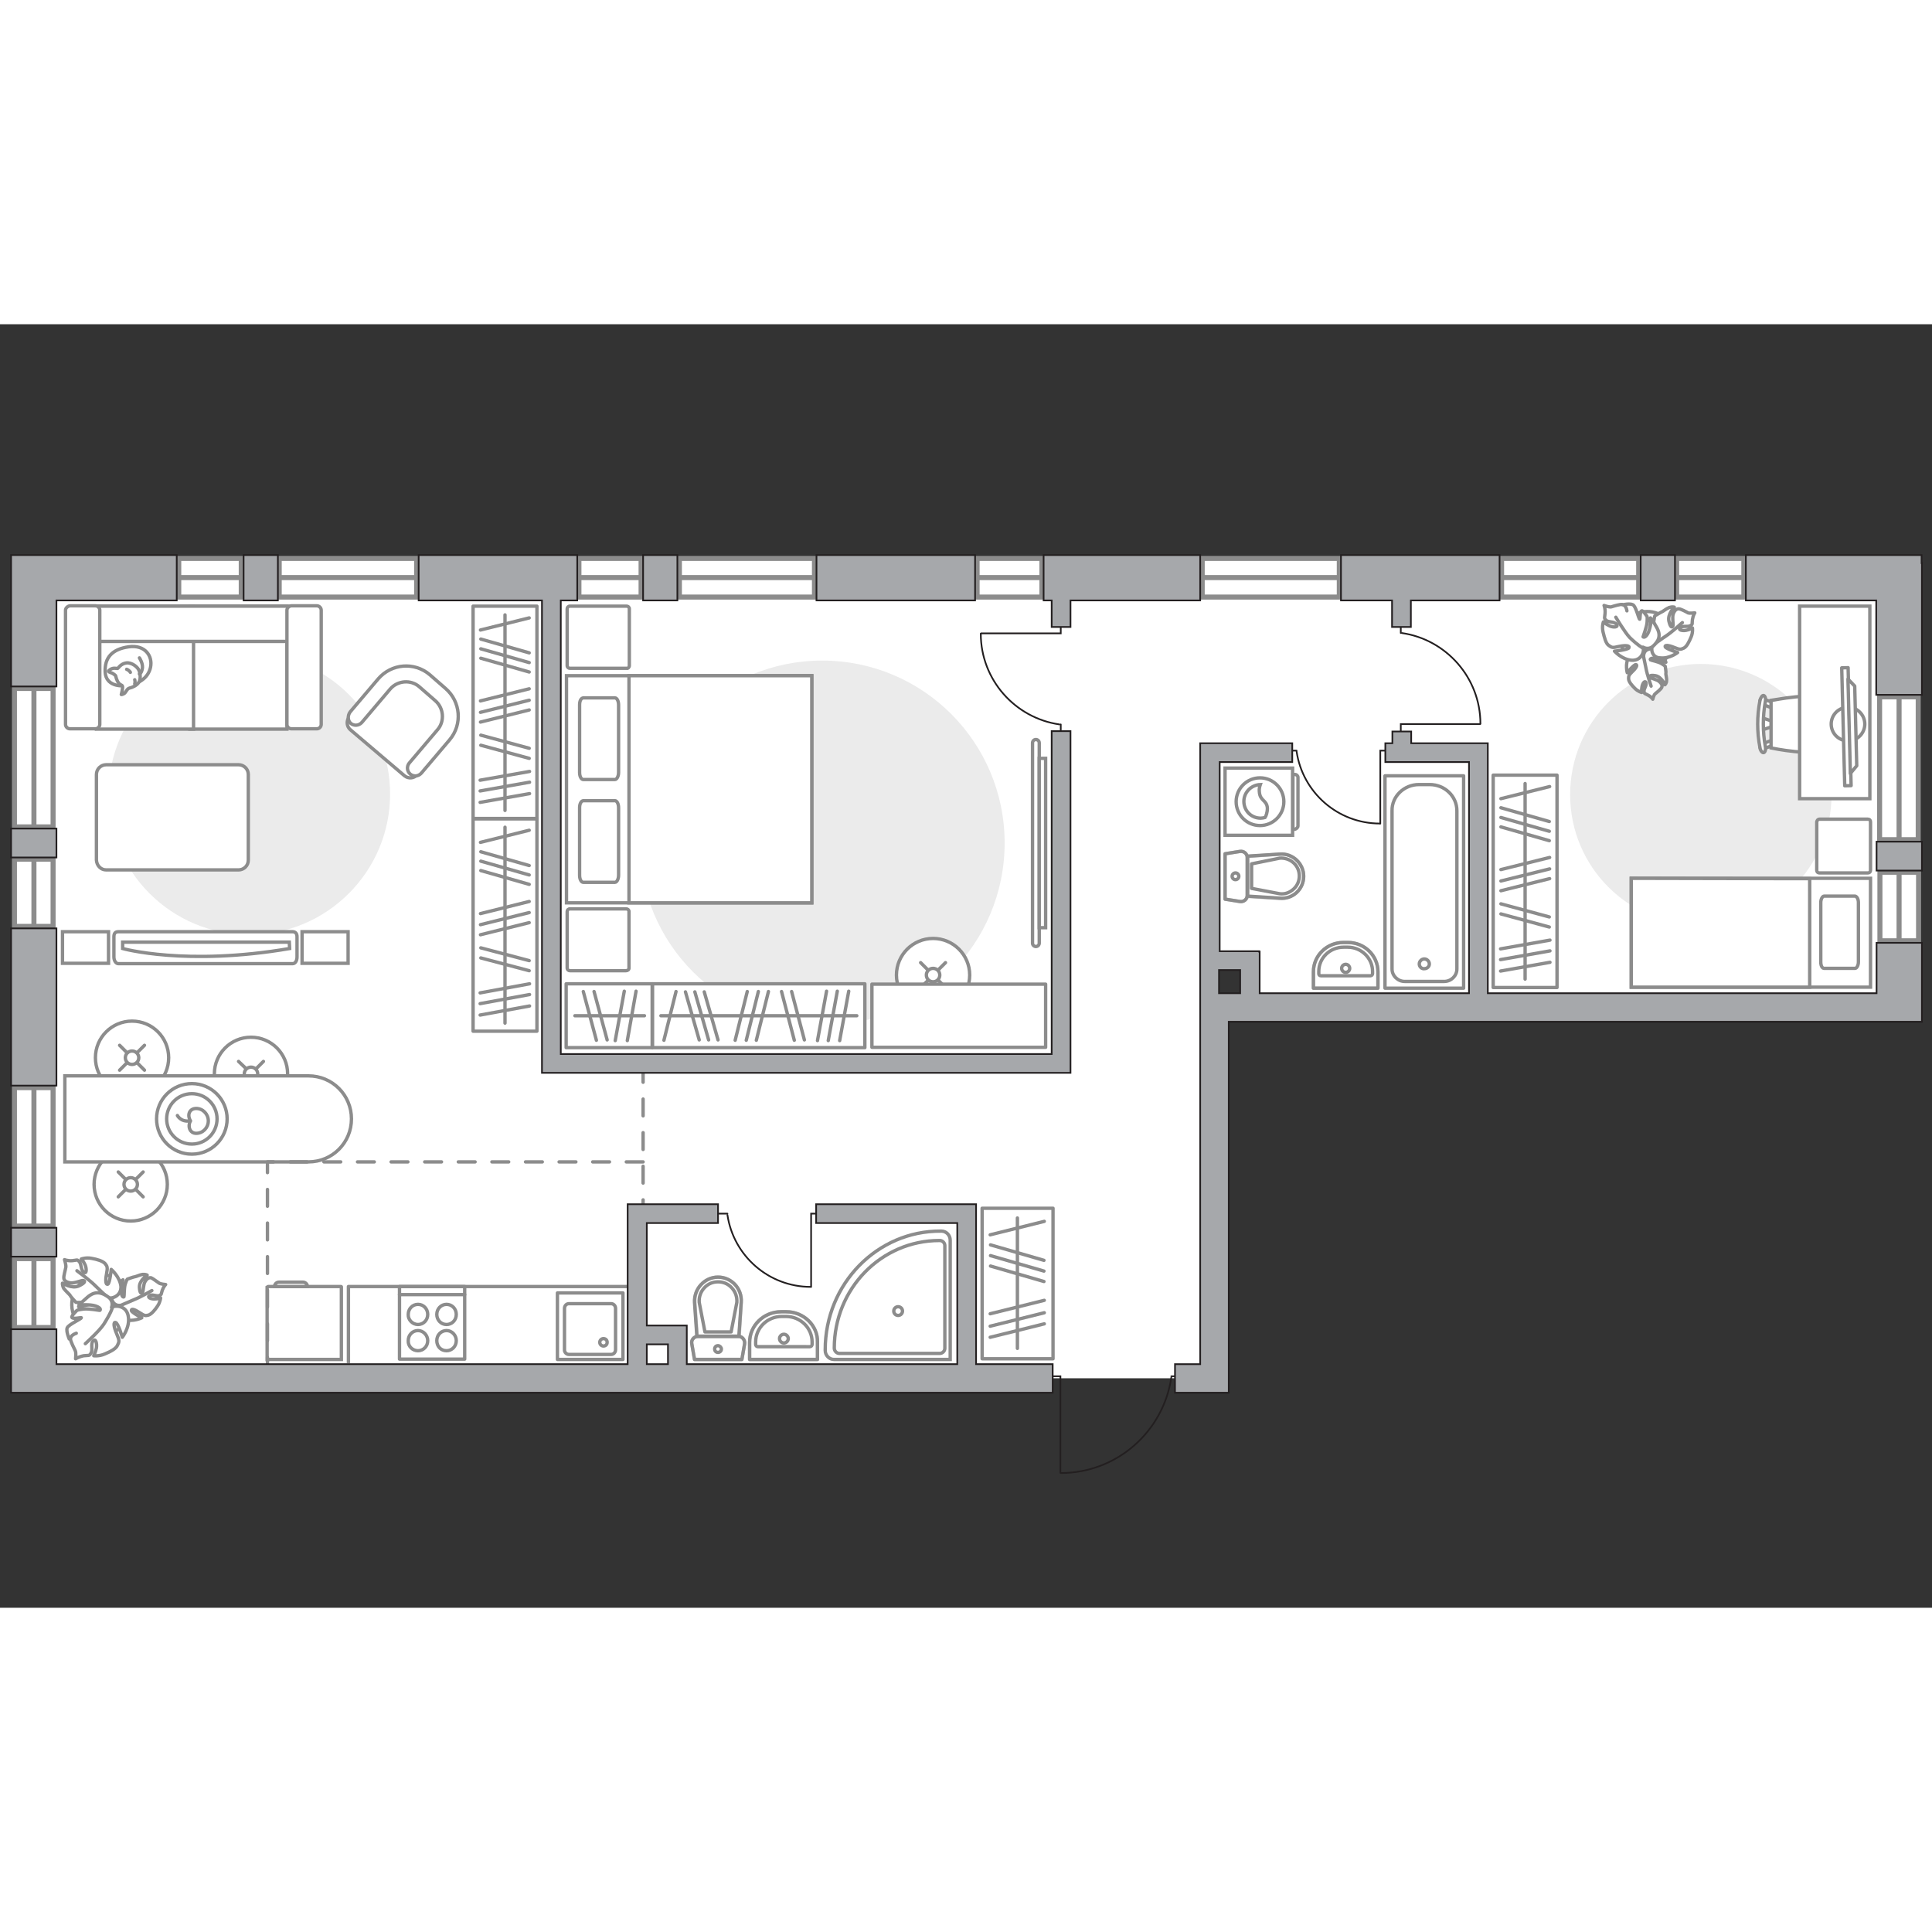 <?xml version="1.0" encoding="utf-8"?>
<!-- Generator: Adobe Illustrator 25.2.1, SVG Export Plug-In . SVG Version: 6.00 Build 0)  -->
<svg version="1.1" id="Слой_1" xmlns="http://www.w3.org/2000/svg" xmlns:xlink="http://www.w3.org/1999/xlink" x="0px" y="0px"
	 viewBox="0 0 575 382" style="enable-background:new 0 0 575 382;" xml:space="preserve" width="200" height="200">
<rect x="0" y="0" width="575" height="382" fill="#333333" stroke="none"/>
<style type="text/css">
	.st0{fill:#FFFFFF;}
	.st1{fill:#EBEBEB;}
	.st2{fill:none;stroke:#231F20;stroke-width:0.5;stroke-linecap:round;stroke-miterlimit:22.926;}
	.st3{fill:#FFFFFF;stroke:#8C8C8C;stroke-linecap:round;stroke-linejoin:round;stroke-miterlimit:10;}
	.st4{fill:#FFFFFF;stroke:#8C8C8C;stroke-miterlimit:10;}
	.st5{fill:none;stroke:#8C8C8C;stroke-linecap:round;stroke-linejoin:round;stroke-miterlimit:10;}
	.st6{fill:none;stroke:#8C8C8C;stroke-linejoin:round;stroke-miterlimit:10;}
	.st7{fill:#FFFFFF;stroke:#8C8C8C;stroke-linecap:round;stroke-miterlimit:10;}
	.st8{fill:none;stroke:#8C8C8C;stroke-linecap:round;stroke-miterlimit:10;}
	.st9{fill:#FFFFFF;stroke:#8C8C8C;stroke-width:1;stroke-linecap:round;stroke-linejoin:round;stroke-miterlimit:10.001;}
	.st10{fill-rule:evenodd;clip-rule:evenodd;fill:#FFFFFF;fill-opacity:0.1;stroke:#8C8C8C;stroke-miterlimit:10;}
	.st11{fill:#FFFFFF;stroke:#8C8C8C;stroke-width:1.5;stroke-linecap:round;stroke-miterlimit:10;}
	.st12{fill:none;stroke:#8C8C8C;stroke-width:1.5;stroke-linecap:round;stroke-miterlimit:10;}
	.st13{opacity:0.5;}
	
		.st14{opacity:0.5;fill:none;stroke:#8C8C8C;stroke-linecap:round;stroke-linejoin:round;stroke-miterlimit:10;enable-background:new    ;}
	.st15{fill:none;stroke:#8C8C8C;stroke-linecap:round;stroke-linejoin:round;stroke-miterlimit:10;stroke-dasharray:5,5;}
	.st16{fill:#A6A8AB;stroke:#231F20;stroke-width:0.5;stroke-miterlimit:10;}
</style>
<g id="bg_1_">
	<polygon class="st0" points="10.1,312.5 128.3,312.5 191.4,312.5 204.1,312.5 204.1,313.2 256.5,313.2 256.5,312.5 287.7,312.5 
		287.7,313.7 362,313.7 362,189.4 371.5,189.4 371.5,204.6 565.2,204.6 565.2,75.4 378.1,75.4 378.1,75.4 10.1,75.4 10.1,158.3 
		10.1,158.3 	"/>
</g>
<g id="furniture_1_">
	<path id="Vector_51_2_" class="st1" d="M74.2,181.7c23.1,0,41.9-18.8,41.9-41.9S97.3,97.9,74.2,97.9s-41.9,18.8-41.9,41.9
		C32.2,162.9,51,181.7,74.2,181.7z"/>
	<g>
		<polyline class="st2" points="410.8,148.6 410.8,126.9 414.6,126.9 		"/>
		<line class="st2" x1="382.5" y1="126.9" x2="385.9" y2="126.9"/>
		<path class="st2" d="M385.9,127.2c1.8,12.1,12.2,21.4,24.8,21.4"/>
	</g>
	<g>
		<polyline class="st2" points="241.4,286.5 241.4,264.7 245.2,264.7 		"/>
		<line class="st2" x1="213.1" y1="264.7" x2="216.5" y2="264.7"/>
		<path class="st2" d="M216.5,265.1c1.8,12.1,12.2,21.4,24.8,21.4"/>
	</g>
	<path id="Vector_96_1_" class="st1" d="M190.4,154.4c0,30,24.3,54.3,54.3,54.3s54.3-24.3,54.3-54.3s-24.3-54.3-54.3-54.3
		S190.4,124.4,190.4,154.4z"/>
	<path id="Vector_96_2_" class="st1" d="M467.3,140c0,21.5,17.4,38.9,38.9,38.9c21.5,0,38.9-17.4,38.9-38.9s-17.4-38.9-38.9-38.9
		S467.3,118.5,467.3,140z"/>
	<path id="Vector_97_1_" class="st3" d="M187.3,101.6V84.7c0-0.5-0.4-0.8-0.8-0.8h-16.9c-0.5,0-0.8,0.4-0.8,0.8v16.9
		c0,0.5,0.4,0.8,0.8,0.8h16.9C186.9,102.5,187.3,102.1,187.3,101.6z"/>
	<path id="Vector_97_3_" class="st3" d="M187.2,191.6v-16.8c0-0.5-0.4-0.8-0.8-0.8h-16.8c-0.5,0-0.8,0.4-0.8,0.8v16.8
		c0,0.5,0.4,0.8,0.8,0.8h16.7C186.8,192.4,187.2,192.1,187.2,191.6z"/>
	<path id="Vector_98_1_" class="st4" d="M241.6,172.2v-67.6h-73v67.6H241.6z"/>
	<path id="Vector_99_1_" class="st4" d="M241.6,104.6v67.6h-54.4v-59.6v-8h7.4H241.6z"/>
	<path id="Vector_100_1_" class="st5" d="M172.5,143.9V164c0,1.2,0.5,2.1,1.1,2.1h9.4c0.6,0,1.1-1,1.1-2.1v-20.1
		c0-1.2-0.5-2.1-1.1-2.1h-9.4C172.9,141.9,172.5,142.8,172.5,143.9z"/>
	<path id="Vector_101_1_" class="st5" d="M172.5,113.3v20.1c0,1.2,0.5,2.1,1.1,2.1h9.4c0.6,0,1.1-1,1.1-2.1v-20.1
		c0-1.2-0.5-2.1-1.1-2.1h-9.4C172.9,111.3,172.5,112.1,172.5,113.3z"/>
	<g>
		<rect x="140.8" y="83.9" class="st5" width="19" height="63.2"/>
		<line class="st5" x1="142.9" y1="142.3" x2="157.6" y2="139.7"/>
		<line class="st5" x1="142.9" y1="138.9" x2="157.6" y2="136.3"/>
		<line class="st5" x1="143.1" y1="99.4" x2="157.5" y2="103.5"/>
		<line class="st5" x1="143.1" y1="96.6" x2="157.5" y2="100.7"/>
		<line class="st5" x1="143.1" y1="93.7" x2="157.5" y2="97.8"/>
		<line class="st5" x1="142.9" y1="135.7" x2="157.6" y2="133.1"/>
		<line class="st5" x1="143.1" y1="125.3" x2="157.5" y2="129.2"/>
		<line class="st5" x1="143.1" y1="122.3" x2="157.5" y2="126.2"/>
		<line class="st5" x1="143" y1="118.4" x2="157.5" y2="114.8"/>
		<line class="st5" x1="143" y1="112.1" x2="157.5" y2="108.5"/>
		<line class="st5" x1="143" y1="91" x2="157.5" y2="87.4"/>
		<line class="st5" x1="143" y1="115.5" x2="157.5" y2="111.9"/>
		<line class="st5" x1="150.3" y1="144.7" x2="150.3" y2="86.5"/>
	</g>
	<g>
		<rect x="140.8" y="147.2" class="st5" width="19" height="63.2"/>
		<line class="st5" x1="142.9" y1="205.6" x2="157.6" y2="202.9"/>
		<line class="st5" x1="142.9" y1="202.2" x2="157.6" y2="199.5"/>
		<line class="st5" x1="143.1" y1="162.6" x2="157.5" y2="166.7"/>
		<line class="st5" x1="143.1" y1="159.8" x2="157.5" y2="163.9"/>
		<line class="st5" x1="143.1" y1="157" x2="157.5" y2="161.1"/>
		<line class="st5" x1="142.9" y1="199" x2="157.6" y2="196.3"/>
		<line class="st5" x1="143.1" y1="188.6" x2="157.5" y2="192.4"/>
		<line class="st5" x1="143.1" y1="185.6" x2="157.5" y2="189.4"/>
		<line class="st5" x1="143" y1="181.7" x2="157.5" y2="178.1"/>
		<line class="st5" x1="143" y1="175.4" x2="157.5" y2="171.8"/>
		<line class="st5" x1="143" y1="154.2" x2="157.5" y2="150.6"/>
		<line class="st5" x1="143" y1="178.7" x2="157.5" y2="175.1"/>
		<line class="st5" x1="150.3" y1="208" x2="150.3" y2="149.7"/>
	</g>
	<g>
		<rect x="444.4" y="134.2" class="st5" width="19" height="63.2"/>
		<line class="st5" x1="446.6" y1="192.5" x2="461.3" y2="189.9"/>
		<line class="st5" x1="446.6" y1="189.1" x2="461.3" y2="186.5"/>
		<line class="st5" x1="446.7" y1="149.6" x2="461.1" y2="153.7"/>
		<line class="st5" x1="446.7" y1="146.8" x2="461.1" y2="150.9"/>
		<line class="st5" x1="446.7" y1="143.9" x2="461.1" y2="148"/>
		<line class="st5" x1="446.6" y1="185.9" x2="461.3" y2="183.3"/>
		<line class="st5" x1="446.7" y1="175.5" x2="461.1" y2="179.4"/>
		<line class="st5" x1="446.7" y1="172.5" x2="461.1" y2="176.4"/>
		<line class="st5" x1="446.7" y1="168.6" x2="461.2" y2="165"/>
		<line class="st5" x1="446.7" y1="162.3" x2="461.2" y2="158.7"/>
		<line class="st5" x1="446.7" y1="141.2" x2="461.2" y2="137.6"/>
		<line class="st5" x1="446.7" y1="165.7" x2="461.2" y2="162.1"/>
		<line class="st5" x1="453.9" y1="194.9" x2="453.9" y2="136.7"/>
	</g>
	<g>
		<rect x="194.2" y="196.3" class="st3" width="63.2" height="19"/>
		<line class="st5" x1="252.6" y1="198.5" x2="249.9" y2="213.2"/>
		<line class="st5" x1="249.2" y1="198.5" x2="246.5" y2="213.2"/>
		<line class="st5" x1="209.6" y1="198.7" x2="213.7" y2="213"/>
		<line class="st5" x1="206.8" y1="198.7" x2="210.9" y2="213"/>
		<line class="st5" x1="204" y1="198.7" x2="208.1" y2="213"/>
		<line class="st5" x1="246" y1="198.5" x2="243.3" y2="213.2"/>
		<line class="st5" x1="235.6" y1="198.6" x2="239.4" y2="213"/>
		<line class="st5" x1="232.6" y1="198.6" x2="236.4" y2="213.1"/>
		<line class="st5" x1="228.7" y1="198.6" x2="225.1" y2="213.1"/>
		<line class="st5" x1="222.4" y1="198.6" x2="218.8" y2="213.1"/>
		<line class="st5" x1="201.2" y1="198.6" x2="197.6" y2="213.1"/>
		<line class="st5" x1="225.7" y1="198.6" x2="222.1" y2="213.1"/>
		<line class="st5" x1="255" y1="205.8" x2="196.7" y2="205.8"/>
	</g>
	<g>
		<rect x="168.5" y="196.3" class="st5" width="25.6" height="19"/>
		<line class="st5" x1="189.3" y1="198.5" x2="186.7" y2="213.2"/>
		<line class="st5" x1="185.8" y1="198.5" x2="183.1" y2="213.2"/>
		<line class="st5" x1="176.8" y1="198.6" x2="180.7" y2="213"/>
		<line class="st5" x1="173.6" y1="198.6" x2="177.5" y2="213.1"/>
		<line class="st5" x1="191.8" y1="205.8" x2="171.1" y2="205.8"/>
	</g>
	<rect x="292.3" y="263.1" class="st5" width="21.1" height="44.8"/>
	<line class="st5" x1="294.8" y1="280.3" x2="310.7" y2="284.9"/>
	<line class="st5" x1="294.8" y1="277.2" x2="310.7" y2="281.8"/>
	<line class="st5" x1="294.8" y1="274" x2="310.7" y2="278.6"/>
	<line class="st5" x1="294.7" y1="301.5" x2="310.8" y2="297.5"/>
	<line class="st5" x1="294.7" y1="294.5" x2="310.8" y2="290.5"/>
	<line class="st5" x1="294.7" y1="271" x2="310.8" y2="267"/>
	<line class="st5" x1="294.7" y1="298.2" x2="310.8" y2="294.2"/>
	<line class="st5" x1="302.8" y1="304.8" x2="302.8" y2="266"/>
	<g>
		<path id="Vector_60_2_" class="st4" d="M490.6,101.6c4.4-0.1,7.9-3.8,7.8-8.3c-0.1-4.4-3.8-7.9-8.3-7.8c-4.4,0.1-7.9,3.8-7.8,8.3
			C482.5,98.2,486.2,101.7,490.6,101.6z"/>
		<path class="st3" d="M489.2,98.5c0,0,0-1.4,1.5-1.8s3.1-0.3,4.1,1.7s1,2.2,1,2.2s-2.1-1.1-3.4-1.2s-1.3,0.4-1.2,0.5
			c0.1,0.1,2.3,0.5,3.3,1.1s1.1,0.8,1.1,0.8s0.3,1.8,0.2,2.1c-0.1,0.3,0.3,1.4,0.2,2.2c0,0.8-0.5,1.2-0.5,1.2s-1-2.4-2.8-2.7
			c-1.8-0.3-1.8,0.2-1.6,0.5c0.2,0.3,2.1,0.6,2.8,1.3c0.8,0.7,0.9,1.3,0.6,1.8c-0.2,0.4-1.5,1.5-1.9,1.8s-0.7,1.6-0.7,1.6
			s-0.4-0.7-1.4-1.2c-1-0.6-1.1-0.3-1.2-1.1c-0.1-0.8,0.8-1.7,0.6-2.6c-0.3-0.8-1,0.1-1.2,1.1s-0.1,1.8-0.1,1.8s-1.1-0.3-2-1.2
			s-1.9-2-1.9-2.9c0-0.8,0-1,1.1-2.1c1.2-1.1,1.6-2,1.1-2.1c-0.6-0.1-2.6,2.4-2.6,2.4s-0.7-2.6,0.4-4.5
			C486.3,97,488.5,97.6,489.2,98.5z"/>
		<path class="st5" d="M491.4,107.7c0,0-1.2-3.5-1.5-5.2c-0.2-1.1-0.7-3.2-0.8-4c-0.2-1.2-0.1-2.5,0.3-3.7"/>
		<path class="st3" d="M491.9,95.5c0,0-1.5,0.7-2.6-0.8s-1.7-3.2,0-5.2s1.9-2.1,1.9-2.1s-0.2,2.8,0.3,4.1c0.5,1.4,1.1,1.1,1.1,1
			s-0.5-2.7-0.4-4.1c0.2-1.4,0.3-1.6,0.3-1.6s1.8-1.1,2.1-1.2s1.4-1,2.2-1.3c0.9-0.3,1.5-0.1,1.5-0.1s-2.1,2.1-1.6,4.2
			s1,1.8,1.2,1.4s-0.3-2.5,0.1-3.6s1-1.5,1.6-1.5s2.3,0.9,2.8,1.2c0.5,0.2,2,0,2,0s-0.5,0.7-0.7,2s0.2,1.3-0.6,1.8
			c-0.8,0.5-2.2-0.1-3,0.6s0.6,1,1.7,0.8s1.9-0.7,1.9-0.7s0.2,1.3-0.4,2.7c-0.6,1.4-1.3,2.9-2.2,3.3s-1.1,0.5-2.8-0.2
			c-1.7-0.7-2.9-0.8-2.7-0.2c0.2,0.6,3.7,1.7,3.7,1.7s-2.4,1.9-5.1,1.6C491.6,99.3,491.2,96.6,491.9,95.5z"/>
		<path class="st5" d="M500.7,88.8c0,0-3.2,2.9-4.9,4c-1.1,0.7-3.1,2.2-3.9,2.7c-1.2,0.8-2.6,1.3-4.1,1.4"/>
		<g>
			<path class="st3" d="M484.2,85.3c-0.2-1.3-0.8-1.8-1.4-1.9s-2.6,0.5-3.2,0.7s-2.2-0.4-2.2-0.4s0.4,0.9,0.3,2.3s-0.4,1.4,0.3,2.1
				c0.7,0.7,2.4,0.3,3.1,1.2c0.7,0.9-0.9,1-2,0.5s-1.9-1.2-1.9-1.2s-0.5,1.3-0.1,3c0.4,1.6,0.8,3.4,1.7,4s1,0.8,3,0.3
				c2-0.4,3.3-0.3,3,0.4c-0.3,0.6-4.3,1-4.3,1s2.2,2.5,5.1,2.7s3.9-2.6,3.4-3.9c0,0,1.5,1,3-0.3c1.5-1.4,2.5-3,1.1-5.5
				s-1.6-2.6-1.6-2.6s-0.3,3-1.1,4.4c-0.8,1.4-1.4,1-1.4,0.9s1.1-2.8,1.2-4.3s0-1.7,0-1.7s-1.2-1.9-1.6-1.7
				c-0.6,0.3-0.4,2.6-0.6,2.5c-0.3-0.1-1.1-3.8-2-4.3s-3.1,0-3.1,0"/>
			<path class="st5" d="M480.9,87.2c0,0,2.6,4.4,4.1,6c1,1,2.5,2.3,3.8,3.1"/>
		</g>
	</g>
	<g>
		<path id="Vector_60_1_" class="st4" d="M38.9,289.7c-1.1-4.8-5.9-7.7-10.7-6.6s-7.7,5.9-6.6,10.7c1.1,4.8,5.9,7.7,10.7,6.6
			C37,299.3,40,294.5,38.9,289.7z"/>
		<path class="st3" d="M35.8,292c0,0-1.5,0.3-2.3-1.2c-0.7-1.6-1-3.3,1-4.8s2.1-1.6,2.1-1.6s-0.8,2.5-0.5,3.9
			c0.2,1.4,0.8,1.3,0.8,1.1c0.1-0.1,0-2.6,0.4-3.8c0.4-1.2,0.6-1.4,0.6-1.4s1.9-0.7,2.2-0.7s1.5-0.6,2.3-0.7
			c0.9-0.1,1.4,0.2,1.4,0.2s-2.4,1.6-2.3,3.6c0.1,2,0.6,1.9,0.9,1.6c0.3-0.3,0.2-2.4,0.8-3.3c0.6-1,1.2-1.2,1.8-1.1
			c0.5,0.2,1.9,1.3,2.4,1.6s1.9,0.4,1.9,0.4s-0.6,0.6-1,1.7c-0.4,1.2-0.1,1.2-0.9,1.6c-0.8,0.3-2-0.5-2.9,0c-0.8,0.5,0.4,1,1.4,1
			c1.1,0,1.9-0.3,1.9-0.3s-0.1,1.2-0.9,2.4c-0.8,1.2-1.8,2.4-2.7,2.7c-0.9,0.2-1.1,0.3-2.6-0.7s-2.5-1.3-2.5-0.7
			c0,0.6,3.1,2.2,3.1,2.2s-2.6,1.3-5,0.5C34.8,295.5,35,292.9,35.8,292z"/>
		<path class="st5" d="M45.2,287.6c0,0-3.5,2-5.3,2.7c-1.1,0.5-3.3,1.4-4.2,1.8c-1.3,0.5-2.7,0.7-4.1,0.5"/>
		<path class="st3" d="M32,289.7c0,0,1.1,1.5-0.3,3c-1.4,1.5-3,2.6-5.6,1.2c-2.5-1.4-2.7-1.5-2.7-1.5s3-0.4,4.4-1.2
			c1.4-0.9,1-1.4,0.9-1.4s-2.8,1.2-4.3,1.3c-1.5,0.1-1.8,0-1.8,0s-1.6-1.7-1.7-2s-1.3-1.3-1.9-2.1c-0.5-0.9-0.4-1.6-0.4-1.6
			s2.8,1.8,4.9,0.8s1.8-1.5,1.3-1.6s-2.6,0.9-3.9,0.7c-1.3-0.2-1.9-0.8-1.9-1.4c-0.1-0.6,0.5-2.6,0.6-3.3c0.1-0.6-0.4-2.2-0.4-2.2
			s0.9,0.4,2.3,0.3s1.4-0.5,2.1,0.3s0.4,2.4,1.3,3.1s0.9-0.9,0.5-2c-0.5-1.2-1.2-1.9-1.2-1.9s1.4-0.5,3-0.2c1.7,0.3,3.4,0.8,4.1,1.6
			c0.6,0.8,0.8,1,0.4,3.1c-0.4,2-0.2,3.3,0.4,3c0.6-0.3,1-4.4,1-4.4s2.6,2.2,2.9,5.1C36.1,289.2,33.3,290.2,32,289.7z"/>
		<path class="st5" d="M22.9,281.7c0,0,3.8,2.8,5.4,4.4c1,1,3,2.9,3.8,3.6c1.2,1.1,2,2.6,2.4,4.1"/>
		<g>
			<path class="st3" d="M22.7,300.3c-1.4,0.5-1.8,1.2-1.7,1.9c0.1,0.7,1.1,2.7,1.4,3.3c0.3,0.6,0.1,2.4,0.1,2.4s0.9-0.6,2.4-0.9
				c1.5-0.2,1.6,0.2,2.2-0.8s-0.2-2.7,0.6-3.6c0.8-0.9,1.2,0.7,1,2.1c-0.3,1.3-0.8,2.3-0.8,2.3s1.6,0.2,3.2-0.5
				c1.7-0.7,3.5-1.6,3.9-2.7c0.5-1,0.6-1.3-0.3-3.4c-0.9-2.1-1-3.5-0.3-3.3c0.8,0.2,2,4.4,2,4.4s2.3-2.9,1.8-6.1
				c-0.4-3.2-3.6-3.6-5-2.8c0,0,0.8-1.8-1-3.1c-1.8-1.3-3.8-2-6.2,0.1s-2.5,2.3-2.5,2.3s3.3-0.3,5,0.3c1.7,0.6,1.4,1.2,1.2,1.3
				c-0.2,0-3.3-0.6-4.9-0.4s-1.9,0.4-1.9,0.4s-1.8,1.7-1.5,2.1c0.4,0.6,2.9-0.1,2.8,0.1c-0.1,0.4-3.8,2-4.2,3s0.6,3.3,0.6,3.3"/>
			<path class="st5" d="M25.4,303.4c0,0,4.2-3.8,5.5-5.8c0.8-1.3,2-3.2,2.5-4.8"/>
		</g>
	</g>
	<g>
		<path id="Vector_52_2_" class="st4" d="M104.3,120.7l16.1,13.7c1.1,0.9,2.8,0.8,3.7-0.3l9.5-11.1c3.5-4.1,3-10.2-1.1-13.7
			l-5.4-4.6c-4.1-3.5-10.2-3-13.7,1.1l-9.5,11.1C103,118.1,103.2,119.8,104.3,120.7z"/>
		<path id="Vector_53_2_" class="st4" d="M104.4,118.8c1,0.8,2.4,0.7,3.3-0.3l8.4-9.9c2.2-2.6,6.2-2.9,8.7-0.7l4.7,4.1
			c2.6,2.2,2.9,6.2,0.7,8.7l-8.4,9.9c-0.8,1-0.7,2.4,0.3,3.3c1,0.8,2.4,0.7,3.3-0.3l8.4-9.9c3.9-4.6,3.3-11.4-1.2-15.3l-4.7-4.1
			c-4.6-3.9-11.4-3.3-15.3,1.2l-8.4,9.9C103.4,116.5,103.5,118,104.4,118.8z"/>
	</g>
	<path id="Vector_84_2_" class="st3" d="M31.6,162.4H71c1.6,0,2.9-1.3,2.9-2.9V134c0-1.6-1.3-2.9-2.9-2.9H31.6
		c-1.6,0-2.9,1.3-2.9,2.9v25.5C28.8,161.1,30,162.4,31.6,162.4z"/>
	<path id="Vector_90_2_" class="st4" d="M35.2,190.3c-0.7,0-1.3-0.9-1.3-2v-6c0-1.1,0.5-1.5,1.3-1.5h51.9c0.7,0,1.3,0.4,1.3,1.5v6
		c0,1.1-0.5,2-1.3,2H35.2z"/>
	<path id="Vector_91_2_" class="st4" d="M86.1,183.9H36.5v1.9c0,0,18.8,5.3,49.7,0L86.1,183.9z"/>
	<path id="Vector_93_2_" class="st4" d="M32.3,180.8H18.6v9.4h13.7V180.8z"/>
	<path id="Vector_93_3_" class="st4" d="M103.6,180.8H89.9v9.4h13.7V180.8z"/>
	<g>
		<path id="Vector_54_2_" class="st4" d="M85.4,83.9H56.5v36.6h28.9V83.9z"/>
		<path id="Vector_56_2_" class="st4" d="M57.6,83.9H28.7v36.6h28.9V83.9z"/>
		<path id="Vector_57_2_" class="st4" d="M91.7,94.4l2-10.5H24.6v10.5H91.7z"/>
		<path id="Vector_58_2_" class="st4" d="M85.4,85.1v34c0,0.7,0.6,1.3,1.3,1.3h7.6c0.7,0,1.3-0.6,1.3-1.3v-34c0-0.7-0.6-1.3-1.3-1.3
			h-7.6C85.9,83.9,85.4,84.5,85.4,85.1z"/>
		<path id="Vector_59_2_" class="st4" d="M19.5,85.1v34c0,0.7,0.6,1.3,1.3,1.3h7.6c0.7,0,1.3-0.6,1.3-1.3v-34c0-0.7-0.6-1.3-1.3-1.3
			h-7.6C20.1,83.9,19.5,84.5,19.5,85.1z"/>
		<g>
			<path class="st3" d="M36.2,107.6c0,0-4.7,0.2-4.9-4.1c-0.2-4.3,2.1-6.8,7-7.5s7.2,2.8,6.5,6.1C44.1,105.4,40.9,107.6,36.2,107.6z
				"/>
			<path class="st3" d="M34.4,104.6c0,0-0.5-0.6-1.4-0.9s-0.7-0.5-0.7-0.5s0.8-1,2.1-0.8c0.7,0.1,0.7,0,0.7,0s0.9-1.4,2.5-1.6
				s3.4,1.2,3.8,2.3c0.4,1.1,0.5,2.6-0.1,3.5s-1.9,1.5-2.8,1.7c-0.8,0.2-1,1.4-1.7,1.7s-0.7,0.2-0.7,0.2s0.6-2.2,0.3-2.6
				C36.1,107.2,35.1,107.5,34.4,104.6z"/>
			<path class="st3" d="M38.8,103.6c0,0-0.3-0.6-1.1-0.9"/>
			<path class="st3" d="M40.1,105.8c0,0,0.2,0.7,0,1.2"/>
			<path class="st5" d="M41.5,104.1c0,0,0.7-0.2,0.9-1.9c0.1-1.4-0.9-2.9-0.9-2.9"/>
		</g>
	</g>
	<g>
		<path id="Vector_8_2_" class="st4" d="M79.8,286.4h21.7c0.1,0,0.1,0.1,0.1,0.1v21.6H79.5v-21.5C79.7,286.5,79.7,286.4,79.8,286.4z
			"/>
		<path id="Vector_9_2_" class="st4" d="M91.5,286.4h-9.8c0-0.7,0.6-1.3,1.3-1.3h7.2C90.9,285.1,91.5,285.7,91.5,286.4z"/>
	</g>
	<path id="Vector_139_2_" class="st5" d="M179.6,301.9c0.7,0,1.1,0.5,1.1,1.1c0,0.7-0.5,1.1-1.1,1.1s-1.1-0.5-1.1-1.1
		S179,301.9,179.6,301.9z"/>
	<g id="Group_27_2_">
		<path id="Vector_140_2_" class="st5" d="M185.4,288.3h-19.5v19.8h19.5V288.3z"/>
	</g>
	<path id="Vector_141_2_" class="st5" d="M169.3,306.6h12.6c0.7,0,1.3-0.6,1.3-1.4v-12.3c0-0.8-0.6-1.4-1.3-1.4h-12.6
		c-0.7,0-1.3,0.6-1.3,1.4v12.4C168,306,168.6,306.6,169.3,306.6z"/>
	<path id="Vector_148_1_" class="st6" d="M189.3,286.4h-85.6v22.8"/>
	<g>
		<g id="Group_28_2_">
			<g id="Group_29_2_">
				<path id="Vector_143_2_" class="st5" d="M124.4,297.7c1.6,0,2.9-1.3,2.9-3s-1.3-3-2.9-3s-2.9,1.3-2.9,3
					C121.4,296.3,122.8,297.7,124.4,297.7z"/>
				<path id="Vector_144_2_" class="st5" d="M124.4,305.5c1.6,0,2.9-1.3,2.9-3c0-1.6-1.3-3-2.9-3s-2.9,1.3-2.9,3
					C121.4,304.2,122.8,305.5,124.4,305.5z"/>
			</g>
			<g id="Group_30_2_">
				<path id="Vector_145_2_" class="st5" d="M132.9,297.7c1.6,0,2.9-1.3,2.9-3s-1.3-3-2.9-3s-2.9,1.3-2.9,3
					C130,296.3,131.2,297.7,132.9,297.7z"/>
				<path id="Vector_146_2_" class="st5" d="M132.9,305.5c1.6,0,2.9-1.3,2.9-3c0-1.6-1.3-3-2.9-3s-2.9,1.3-2.9,3
					S131.2,305.5,132.9,305.5z"/>
			</g>
		</g>
		<g>
			<path id="Vector_142_2_" class="st5" d="M138.3,286.4h-19.4V308h19.4V286.4z"/>
			<line class="st5" x1="118.9" y1="288.8" x2="138.3" y2="288.8"/>
		</g>
	</g>
	<g>
		<path class="st4" d="M309.3,184.2c0,0.5-0.4,1-1,1c-0.5,0-1-0.4-1-1v-59.6c0-0.5,0.4-1,1-1c0.5,0,1,0.4,1,1V184.2z"/>
		<rect x="309.3" y="129.2" class="st4" width="1.9" height="50.4"/>
	</g>
	<g>
		<circle class="st7" cx="74.7" cy="223.1" r="10.9"/>
		<line class="st8" x1="71" y1="226.8" x2="73.2" y2="224.6"/>
		<circle class="st7" cx="74.7" cy="223.1" r="2"/>
		<line class="st8" x1="76.2" y1="221.6" x2="78.4" y2="219.4"/>
		<line class="st8" x1="71" y1="219.4" x2="73.2" y2="221.5"/>
		<line class="st8" x1="76.2" y1="224.6" x2="78.4" y2="226.8"/>
	</g>
	<g>
		<circle class="st7" cx="38.9" cy="256" r="10.9"/>
		<line class="st8" x1="35.2" y1="259.7" x2="37.4" y2="257.5"/>
		<circle class="st7" cx="38.9" cy="256" r="2"/>
		<line class="st8" x1="40.4" y1="254.5" x2="42.6" y2="252.3"/>
		<line class="st8" x1="35.2" y1="252.3" x2="37.4" y2="254.5"/>
		<line class="st8" x1="40.4" y1="257.5" x2="42.6" y2="259.7"/>
	</g>
	<g>
		<circle class="st7" cx="39.3" cy="218.3" r="10.9"/>
		<line class="st8" x1="35.6" y1="222" x2="37.8" y2="219.8"/>
		<circle class="st7" cx="39.3" cy="218.3" r="2"/>
		<line class="st8" x1="40.8" y1="216.8" x2="43" y2="214.6"/>
		<line class="st8" x1="35.6" y1="214.6" x2="37.8" y2="216.8"/>
		<line class="st8" x1="40.8" y1="219.8" x2="43" y2="222"/>
	</g>
	<g>
		<path class="st4" d="M104.6,236.5L104.6,236.5c0,7.1-5.7,12.8-12.8,12.8H19.3v-25.6h72.5C98.9,223.7,104.6,229.4,104.6,236.5z"/>
		<circle class="st5" cx="57.1" cy="236.5" r="10.5"/>
		<circle class="st5" cx="57.1" cy="236.5" r="7.5"/>
		<path class="st5" d="M58.4,233.4c2,0,3.6,1.7,3.6,3.7s-1.6,3.7-3.6,3.7s-2.6-2.2-1.7-3.7C55.6,235.3,56.4,233.4,58.4,233.4z"/>
		<path class="st5" d="M52.8,235.5c0,0,1,2,3.7,1.6"/>
	</g>
	<g>
		<circle class="st7" cx="277.7" cy="193.7" r="10.9"/>
		<line class="st8" x1="274" y1="197.4" x2="276.2" y2="195.3"/>
		<circle class="st7" cx="277.7" cy="193.7" r="2"/>
		<line class="st8" x1="279.2" y1="192.2" x2="281.4" y2="190"/>
		<line class="st8" x1="274" y1="190" x2="276.2" y2="192.2"/>
		<line class="st8" x1="279.2" y1="195.2" x2="281.4" y2="197.4"/>
	</g>
	<rect x="259.5" y="196.4" class="st3" width="51.7" height="18.8"/>
	<g>
		<path id="Vector_2_1_" class="st4" d="M485.5,197.3v-32.4h71.2v32.4L485.5,197.3z"/>
		<path id="Vector_3_1_" class="st4" d="M485.5,164.9v32.4h53.1v-28.5V165h-7.2L485.5,164.9z"/>
		<path id="Vector_4_1_" class="st5" d="M553.1,172.1v17.7c0,1-0.5,1.9-1,1.9h-9.2c-0.6,0-1-0.8-1-1.9v-17.7c0-1,0.5-1.9,1-1.9h9.2
			C552.7,170.3,553.1,171.2,553.1,172.1z"/>
	</g>
	<path id="Vector_5_2_" class="st3" d="M541.5,147.3h14.4c0.5,0,0.8,0.3,0.8,0.8v14.4c0,0.5-0.3,0.8-0.8,0.8h-14.4
		c-0.5,0-0.8-0.3-0.8-0.8v-14.4C540.8,147.6,541.1,147.3,541.5,147.3z"/>
	<g id="Group_2_6_">
		<g id="Group_3_6_">
			<path id="Vector_10_6_" class="st4" d="M524.3,117.1l3.9,1.3v1.1l-3.9,1.3V117.1z"/>
		</g>
		<g id="Group_4_6_">
			<path id="Vector_11_6_" class="st4" d="M528.1,124.6c0,0.4-0.2,0.7-0.4,0.7l-3.2,1.2c-0.3,0.1-0.6-0.1-0.7-0.6
				c-0.1-0.4,0.1-0.9,0.4-0.9l3.2-1.2c0.3-0.1,0.6,0.1,0.7,0.6C528.1,124.5,528.1,124.5,528.1,124.6z"/>
		</g>
		<g id="Group_5_6_">
			<path id="Vector_12_6_" class="st4" d="M528.1,113.4c0,0.1,0,0.1,0,0.2c-0.1,0.4-0.4,0.7-0.7,0.6l-3.2-1.2
				c-0.3-0.1-0.5-0.6-0.4-1s0.4-0.7,0.7-0.6l3.2,1.2C527.9,112.8,528.1,113.1,528.1,113.4z"/>
		</g>
		<path id="Vector_13_6_" class="st4" d="M543.6,112c2.5,2.5,2.5,11.6,0,14.1c-2.9,2.9-16.5,0-16.5,0V112
			C527.2,112,540.7,109.1,543.6,112z"/>
		<path id="Vector_14_6_" class="st4" d="M525.4,112.3c-0.8,4.4-0.8,9,0,13.4c0.2,0.9-0.1,1.7-0.5,1.8c-0.4,0.1-1-0.6-1.1-1.5
			c-0.9-4.6-0.9-9.4,0-14c0.2-0.9,0.7-1.6,1.1-1.5C525.3,110.6,525.6,111.4,525.4,112.3z"/>
	</g>
	<path id="Vector_36_2_" class="st4" d="M535.6,141.2V83.9h20.9v46.3v11H535.6z"/>
	<g>
		<circle class="st3" cx="550" cy="119" r="5"/>
		<g>
			
				<rect x="548.4" y="102.2" transform="matrix(1 -2.553901e-02 2.553901e-02 1 -2.879 14.069)" class="st9" width="1.9" height="35.1"/>
			<polygon class="st3" points="552.6,131.4 552,107.7 550,105.6 550.7,133.7 			"/>
		</g>
	</g>
	<g>
		<polyline class="st2" points="292,92 315.7,92 315.7,88 		"/>
		<line class="st2" x1="315.7" y1="122.9" x2="315.7" y2="119.1"/>
		<path class="st2" d="M315.3,119.1c-13.2-1.9-23.4-13.3-23.4-27"/>
	</g>
	<g>
		<polyline class="st2" points="440.5,119 416.9,119 416.9,123.1 		"/>
		<line class="st2" x1="416.9" y1="88.2" x2="416.9" y2="91.9"/>
		<path class="st2" d="M417.2,91.9c13.2,1.9,23.4,13.3,23.4,27"/>
	</g>
	<g>
		<g>
			<path class="st4" d="M384.7,152.1v-20h-20.1v20H384.7z"/>
			<path class="st10" d="M386.3,149.3v-14.4c0-0.5-0.4-0.9-0.9-0.9h-0.6v16.3h0.6C385.8,150.2,386.3,149.8,386.3,149.3z"/>
		</g>
		<circle class="st4" cx="375" cy="142.1" r="7.1"/>
		<path class="st4" d="M377.2,144c-0.2-2.5-2.2-2-2.4-4.9c-0.1-0.9,0.1-1.5,0.3-2.1c-2.7,0.1-4.9,2.3-4.9,5c0,2.8,2.2,5,5,5
			c0.4,0,0.9-0.1,1.3-0.2C376.8,146.4,377.2,145.3,377.2,144z"/>
	</g>
</g>
<g id="windows_1_">
	<g>
		<rect x="559.4" y="110.9" class="st11" width="11.5" height="42.5"/>
		<line class="st12" x1="565.2" y1="110.9" x2="565.2" y2="153.4"/>
	</g>
	<g>
		<rect x="499" y="69.7" class="st11" width="20" height="11.5"/>
		<line class="st12" x1="519" y1="75.4" x2="499" y2="75.4"/>
	</g>
	<g>
		<rect x="446.9" y="69.7" class="st11" width="40.8" height="11.5"/>
		<line class="st12" x1="487.7" y1="75.4" x2="446.9" y2="75.4"/>
	</g>
	<g>
		<rect x="357.8" y="69.7" class="st11" width="40.8" height="11.5"/>
		<line class="st12" x1="398.6" y1="75.4" x2="357.8" y2="75.4"/>
	</g>
	<g>
		<rect x="290.8" y="69.7" class="st11" width="19.3" height="11.5"/>
		<line class="st12" x1="310.1" y1="75.4" x2="290.8" y2="75.4"/>
	</g>
	<g>
		<rect x="202.2" y="69.7" class="st11" width="40.2" height="11.5"/>
		<line class="st12" x1="242.4" y1="75.4" x2="202.2" y2="75.4"/>
	</g>
	<g>
		<rect x="172.3" y="69.7" class="st11" width="18.5" height="11.5"/>
		<line class="st12" x1="190.8" y1="75.4" x2="172.3" y2="75.4"/>
	</g>
	<g>
		<rect x="83.1" y="69.7" class="st11" width="40.9" height="11.5"/>
		<line class="st12" x1="124" y1="75.4" x2="83.2" y2="75.4"/>
	</g>
	<g>
		<rect x="53.2" y="69.7" class="st11" width="18.6" height="11.5"/>
		<line class="st12" x1="71.8" y1="75.4" x2="53.2" y2="75.4"/>
	</g>
	<g>
		<rect x="4.3" y="278.1" class="st11" width="11.5" height="20.5"/>
		<line class="st12" x1="10.1" y1="298.6" x2="10.1" y2="278"/>
	</g>
	<g>
		<rect x="4.3" y="227.2" class="st11" width="11.5" height="41.2"/>
		<line class="st12" x1="10.1" y1="268.4" x2="10.1" y2="227.1"/>
	</g>
	<g>
		<rect x="4.3" y="159.2" class="st11" width="11.5" height="20"/>
		<line class="st12" x1="10.1" y1="179.2" x2="10.1" y2="159.2"/>
	</g>
	<g>
		<rect x="4.3" y="108.4" class="st11" width="11.5" height="41.2"/>
		<line class="st12" x1="10.1" y1="149.6" x2="10.1" y2="108.3"/>
	</g>
	<g>
		<rect x="559.5" y="163.1" class="st11" width="11.5" height="20.4"/>
		<line class="st12" x1="565.2" y1="163.1" x2="565.2" y2="183.5"/>
	</g>
</g>
<g id="plan">
	<g>
		<polyline class="st2" points="315.6,341.8 315.6,313.1 310.7,313.1 		"/>
		<line class="st2" x1="353.1" y1="313.1" x2="348.6" y2="313.1"/>
		<path class="st2" d="M348.6,313.5c-2.4,16.1-16.2,28.4-32.9,28.4"/>
	</g>
	<g>
		<g class="st13">
			<path class="st5" d="M371.2,170v-11.3c0-1.1-1-2-2.2-1.8l-4.4,0.7v13.5l4.4,0.7C370.2,172,371.2,171.1,371.2,170z"/>
			<path class="st5" d="M371.3,158.4v11.9l9.6,0.6c3.9,0.2,7.1-2.8,7.1-6.6s-3.3-6.9-7.1-6.6L371.3,158.4z"/>
		</g>
		<g>
			<path class="st5" d="M371.2,170v-11.3c0-1.1-1-2-2.2-1.8l-4.4,0.7v13.5l4.4,0.7C370.2,172,371.2,171.1,371.2,170z"/>
			<path class="st5" d="M388,164.3L388,164.3c0-3.8-3.3-6.9-7.1-6.6l-9.6,0.6v11.9l9.6,0.6C384.7,171.2,388,168.2,388,164.3z"/>
			<path class="st5" d="M372.5,160.6l8.4-1.7c1.5-0.1,3,0.4,4.1,1.4s1.7,2.4,1.7,3.9s-0.6,2.9-1.7,3.9s-2.5,1.6-4.1,1.4l-8.4-1.6
				V160.6z"/>
			<path class="st5" d="M367.7,165.3c-0.5,0-1-0.4-1-1c0-0.5,0.4-1,1-1c0.5,0,1,0.4,1,1S368.2,165.3,367.7,165.3z"/>
		</g>
	</g>
	<g>
		<polyline class="st5" points="435.6,134.4 435.6,197.6 412.2,197.6 412.2,134.4 435.6,134.4 		"/>
		<path class="st5" d="M422.3,137h3.2c4.5,0,8.1,3.5,8.1,7.8v47.1c0,2-1.7,3.7-3.8,3.7h-11.7c-2.1,0-3.8-1.7-3.8-3.7v-47.1
			C414.2,140.5,417.9,137,422.3,137z"/>
		<path class="st5" d="M422.4,190.4c0-0.8,0.7-1.5,1.5-1.5s1.5,0.7,1.5,1.5s-0.7,1.4-1.5,1.4C423.1,191.9,422.4,191.2,422.4,190.4z"
			/>
	</g>
	<g>
		<path class="st14" d="M399.8,184h1.4c4.9,0,8.9,3.9,8.9,8.7v4.9h-19.2v-4.9C390.9,187.9,394.9,184,399.8,184z"/>
		<g>
			<path class="st5" d="M399.9,185.4h1.2c4.1,0,7.4,3.3,7.4,7.2v0.7c0,0.3-0.3,0.6-0.6,0.6h-14.8c-0.4,0-0.6-0.3-0.6-0.6v-0.7
				C392.5,188.6,395.8,185.4,399.9,185.4z"/>
			<path class="st5" d="M399.3,191.7c0-0.7,0.6-1.2,1.2-1.2c0.7,0,1.2,0.6,1.2,1.2c0,0.7-0.6,1.2-1.2,1.2
				C399.8,192.9,399.3,192.3,399.3,191.7z"/>
			<path class="st5" d="M399.8,184h1.4c4.9,0,8.9,3.9,8.9,8.7v4.9h-19.2v-4.9C390.9,187.9,394.9,184,399.8,184z"/>
		</g>
	</g>
	<g>
		<g class="st13">
			<path class="st5" d="M207.8,301.2h11.9c1.2,0,2.1,1.1,1.9,2.3l-0.8,4.6h-14.1l-0.8-4.6C205.6,302.3,206.6,301.2,207.8,301.2z"/>
			<path class="st5" d="M220,301.2h-12.5l-0.7-10.1c-0.3-4.1,2.9-7.5,6.9-7.5s7.2,3.4,6.9,7.5L220,301.2z"/>
		</g>
		<g>
			<path class="st5" d="M207.8,301.2h11.9c1.2,0,2.1,1.1,1.9,2.3l-0.8,4.6h-14.1l-0.8-4.6C205.6,302.3,206.6,301.2,207.8,301.2z"/>
			<path class="st5" d="M213.7,283.6L213.7,283.6c4,0,7.2,3.4,6.9,7.5l-0.7,10.1h-12.5l-0.7-10.1
				C206.5,287.1,209.7,283.6,213.7,283.6z"/>
			<path class="st5" d="M217.6,299.9l1.7-8.8c0.1-1.6-0.4-3.1-1.5-4.3c-1.1-1.2-2.5-1.8-4.1-1.8s-3,0.6-4.1,1.8s-1.6,2.7-1.5,4.3
				l1.7,8.8H217.6z"/>
			<path class="st5" d="M212.7,305c0,0.6,0.4,1,1,1c0.5,0,1-0.4,1-1c0-0.5-0.5-1-1-1C213.1,304,212.7,304.4,212.7,305z"/>
		</g>
	</g>
	<g>
		<path class="st14" d="M234,293.9h-1.5c-5.2,0-9.4,4.1-9.4,9.1v5.1h20.2v-5.2C243.4,298,239.2,293.9,234,293.9z"/>
		<g>
			<path class="st5" d="M233.9,295.3h-1.2c-4.3,0-7.8,3.4-7.8,7.6v0.7c0,0.4,0.3,0.7,0.6,0.7H241c0.4,0,0.7-0.3,0.7-0.7v-0.7
				C241.7,298.7,238.2,295.3,233.9,295.3z"/>
			<path class="st5" d="M234.6,301.9c0-0.7-0.6-1.3-1.3-1.3s-1.3,0.6-1.3,1.3s0.6,1.3,1.3,1.3C234,303.2,234.6,302.6,234.6,301.9z"
				/>
			<path class="st5" d="M234,293.9h-1.5c-5.2,0-9.4,4.1-9.4,9.1v5.1h20.2v-5.2C243.4,298,239.2,293.9,234,293.9z"/>
		</g>
	</g>
	<line class="st15" x1="191.4" y1="220.6" x2="191.4" y2="265.3"/>
	<polyline class="st15" points="79.6,312.5 79.6,249.3 191.4,249.3 	"/>
	<polygon class="st16" points="558.4,110.3 572,110.3 572,71.1 571.9,71.1 571.9,68.7 519.6,68.7 519.6,82.2 558.4,82.2 	"/>
	<rect x="558.5" y="154" class="st16" width="13.5" height="8.6"/>
	<rect x="3.3" y="268.9" class="st16" width="13.5" height="8.6"/>
	<rect x="3.3" y="179.8" class="st16" width="13.5" height="46.8"/>
	<rect x="3.3" y="150.1" class="st16" width="13.5" height="8.6"/>
	<polygon class="st16" points="16.8,82.2 52.6,82.2 52.6,68.7 16.8,68.7 16.8,68.7 3.3,68.7 3.3,107.8 16.8,107.8 	"/>
	<rect x="488.3" y="68.7" class="st16" width="10.2" height="13.5"/>
	<rect x="191.4" y="68.7" class="st16" width="10.2" height="13.5"/>
	<rect x="72.5" y="68.7" class="st16" width="10.2" height="13.5"/>
	<rect x="243" y="68.7" class="st16" width="47.2" height="13.5"/>
	<polygon class="st16" points="414.3,90.1 419.9,90.1 419.9,82.2 446.3,82.2 446.3,68.7 399.1,68.7 399.1,82.2 414.3,82.2 	"/>
	<polygon class="st16" points="313,90.1 318.6,90.1 318.6,82.2 357.2,82.2 357.2,68.7 310.6,68.7 310.6,82.2 313,82.2 	"/>
	<polygon class="st16" points="161.3,217.2 161.3,222.8 166.9,222.8 313,222.8 318.1,222.8 318.6,222.8 318.6,121.1 313,121.1 
		313,217.2 166.9,217.2 166.9,82.2 171.8,82.2 171.8,68.7 124.6,68.7 124.6,82.2 161.3,82.2 	"/>
	<path class="st16" d="M384.6,130.3v-5.6h-27.4v2.5v3.1v68.8v2v6.5v101.9h-7.5v8.5h7.5l0,0h8.5V207.6h192.7h3.4H572v-23.5h-13.5v15
		H442.8v-68.8v-3.1v-2.5H420v-3.5h-5.6v3.5h-2.1v5.6h24.9v68.8h-62.3v-12.4h-0.2v-0.1H363v-56.3H384.6z M369.1,192.2v6.9h-3.5h-2.8
		v-6.9H369.1z"/>
	<path class="st16" d="M290.5,309.5v-42v-5.6h-5.6h-25.6h-5.6h-10.8v5.6h4.7h6.1h5.6H281h3.9v42H281h-21.7h-5.6h-6.1h-43.2V298
		h-11.9v-30.5h21.2v-5.6h-21.2h-4.9h-0.8v47.6h-170v-10.4H3.3V318h13.5h296.5v-8.5H290.5z M198.8,309.5h-6.3v-5.9h6.3V309.5z"/>
	<g>
		<path class="st4" d="M245.6,305.2v0.2c0,1.5,1.2,2.7,2.6,2.7h34.6v-35.5c0-1.5-1.2-2.7-2.6-2.7h-0.2
			C261.1,269.8,245.6,285.6,245.6,305.2z"/>
		<path class="st4" d="M248.3,304.7L248.3,304.7c0,0.9,0.7,1.6,1.5,1.6h29.9c0.8,0,1.5-0.7,1.5-1.5v-30.6c0-0.8-0.7-1.5-1.5-1.5
			h-0.1C262.2,272.7,248.3,287.1,248.3,304.7z"/>
		<circle class="st4" cx="267.3" cy="293.7" r="1.3"/>
	</g>
</g>
<g id="points">
	<path id="bedroom_x5F_1" class="st5" d="M104.6,146"/>
	<path id="bedroom_x5F_2" class="st5" d="M228.7,137.6"/>
	<path id="bedroom_x5F_3_2_" class="st5" d="M498.4,137.6"/>
	<path id="kitchen" class="st5" d="M136.4,267"/>
	<path id="wc_x5F_bedroom_x5F_2" class="st5" d="M206.8,278.6"/>
	<path id="wc_x5F_bedroom_x5F_1" class="st5" d="M400.5,166.8"/>
	<path id="hallway" class="st5" d="M333.9,244"/>
</g>
</svg>
